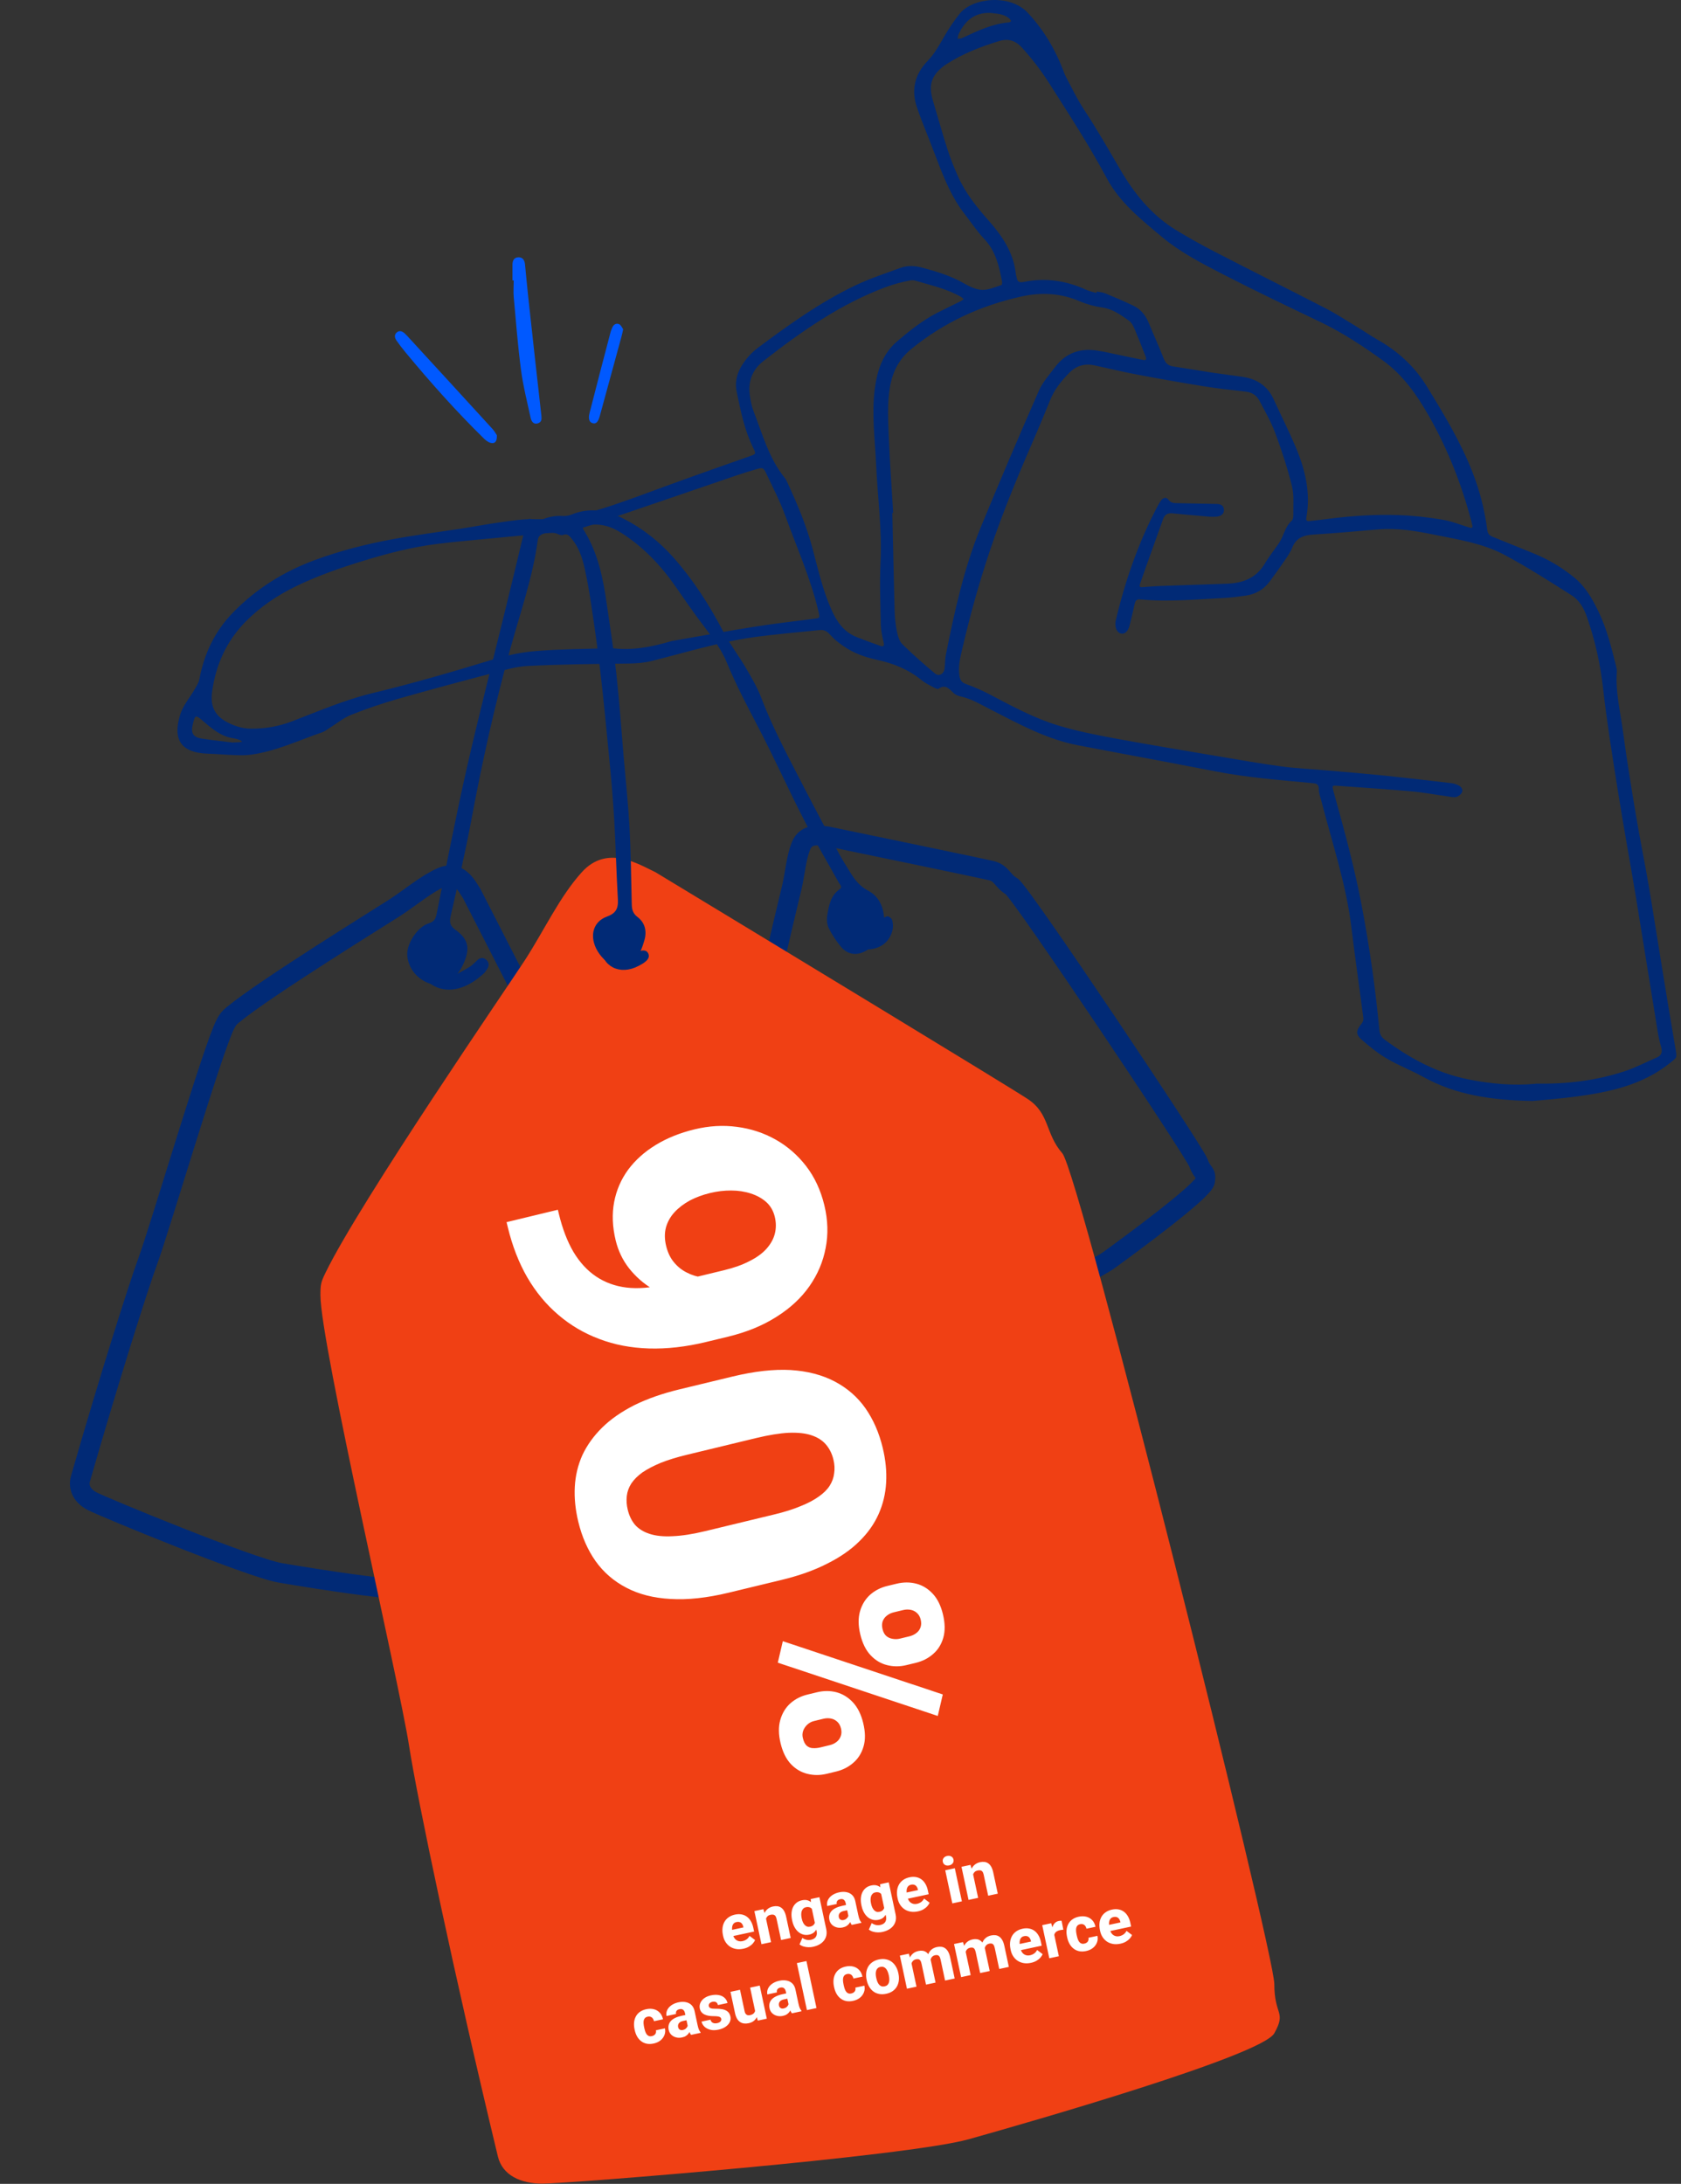 <?xml version="1.0"?>
<svg xmlns="http://www.w3.org/2000/svg" width="341" height="443" viewBox="0 0 341 443" fill="none">
<rect x="0" y="0" width="341" height="443" fill="#333333" stroke="none"/>
<path d="M18.682 304.513C16.855 303.552 15.758 301.924 16.34 299.896C21.973 280.286 27.998 261.207 29.972 255.842C32.439 249.137 43.21 212.537 45.706 207.791C46.267 206.726 46.425 206.533 47.263 205.839C53.837 200.393 77.819 185.612 80.182 184.063C83.417 181.943 86.332 179.424 89.469 177.996C93.049 176.365 94.665 179.703 95.696 181.271C101.886 193.35 114.487 217.995 115.372 219.938C116.48 222.368 115.05 224.078 115.489 226.771C115.927 229.464 92.252 314.277 90.603 317.411C88.955 320.545 90.246 320.609 88.067 322.233C85.888 323.857 62.952 320.104 56.875 319.062C50.798 318.02 20.965 305.714 18.682 304.513Z" stroke="#012A76" stroke-width="4"/>
<path d="M195.06 270.201C193.476 270.777 191.921 270.634 191.086 269.363C183.017 257.075 175.474 244.814 173.512 241.21C171.058 236.705 156.144 213.625 154.832 210.016C154.537 209.207 154.516 209.028 154.592 208.235C155.183 202.016 160.26 181.695 160.707 179.65C161.319 176.85 161.522 174.043 162.475 171.621C163.564 168.855 166.394 169.504 167.876 169.657C178.308 171.814 199.576 176.231 201.192 176.64C203.212 177.15 203.386 178.748 205.179 179.756C206.972 180.765 242.26 233.527 243.126 235.91C243.993 238.293 244.76 237.599 244.46 239.577C244.159 241.554 229.037 252.657 225.004 255.577C220.97 258.497 197.04 269.481 195.06 270.201Z" stroke="#012A76" stroke-width="4"/>
<path d="M110 442.95C105.6 442.95 101.913 441.241 101 437.45C92.167 400.783 84.6 364.641 83 354.241C81 341.241 65 272.583 65 262.741C65 260.532 65.108 260.085 66 258.241C72.998 243.777 103.578 199.276 106.5 194.741C110.5 188.533 113.5 181.95 118 176.95C123.138 171.241 129.5 175.283 133 176.95C156.667 191.283 204.9 220.55 208.5 222.95C213 225.95 212 229.95 215.5 233.95C219 237.95 258.5 395.95 258.5 402.45C258.5 408.95 261 407.95 258.5 412.45C256 416.95 209 430.45 196.5 433.95C184 437.45 115.5 442.95 110 442.95Z" fill="#F04014"/>
<path d="M113.166 245.4L113.365 246.225C114.097 249.254 115.082 251.827 116.322 253.946C117.59 256.058 119.112 257.715 120.888 258.917C122.699 260.141 124.76 260.896 127.073 261.182C129.413 261.462 132.042 261.249 134.96 260.544L146.852 257.672C148.917 257.173 150.66 256.548 152.081 255.797C153.536 255.067 154.687 254.221 155.532 253.259C156.378 252.297 156.932 251.275 157.195 250.191C157.458 249.108 157.449 247.988 157.17 246.832C156.878 245.621 156.302 244.624 155.442 243.841C154.59 243.085 153.547 242.507 152.314 242.106C151.081 241.704 149.75 241.501 148.321 241.497C146.892 241.492 145.476 241.659 144.072 241.999C142.558 242.364 141.18 242.872 139.938 243.521C138.703 244.199 137.67 244.987 136.839 245.887C136.007 246.787 135.426 247.816 135.094 248.975C134.789 250.126 134.8 251.376 135.125 252.725C135.451 254.074 135.982 255.184 136.717 256.056C137.458 256.954 138.325 257.648 139.317 258.137C140.316 258.653 141.34 258.974 142.39 259.099C143.468 259.218 144.488 259.16 145.452 258.928L143.766 263.53C141.922 263.976 140.005 264.002 138.016 263.608C136.034 263.242 134.141 262.519 132.336 261.44C130.531 260.361 128.959 258.978 127.619 257.292C126.314 255.626 125.405 253.733 124.893 251.613C124.228 248.86 124.125 246.263 124.584 243.822C125.05 241.407 125.994 239.227 127.418 237.281C128.869 235.328 130.737 233.653 133.022 232.256C135.307 230.859 137.936 229.802 140.909 229.084C143.827 228.379 146.685 228.213 149.485 228.586C152.312 228.952 154.922 229.807 157.316 231.152C159.709 232.496 161.773 234.285 163.506 236.518C165.247 238.778 166.486 241.435 167.224 244.491C167.949 247.492 168.036 250.384 167.485 253.169C166.961 255.946 165.866 258.527 164.198 260.911C162.531 263.295 160.306 265.362 157.524 267.112C154.748 268.89 151.461 270.237 147.662 271.155L143.202 272.232C139.128 273.216 135.271 273.652 131.632 273.541C127.992 273.43 124.631 272.785 121.55 271.606C118.475 270.455 115.706 268.822 113.243 266.708C110.787 264.62 108.688 262.083 106.947 259.095C105.239 256.127 103.927 252.744 103.009 248.945L102.76 247.913L113.166 245.4ZM158.53 320.491L147.835 323.075C143.431 324.139 139.498 324.564 136.038 324.351C132.585 324.166 129.589 323.403 127.051 322.064C124.52 320.753 122.44 318.954 120.809 316.667C119.213 314.401 118.046 311.741 117.308 308.685C116.716 306.235 116.481 303.874 116.602 301.601C116.723 299.328 117.238 297.179 118.147 295.153C119.091 293.148 120.421 291.297 122.138 289.6C123.855 287.904 126.024 286.389 128.645 285.057C131.272 283.752 134.348 282.674 137.871 281.823L148.566 279.24C153.026 278.163 156.969 277.72 160.395 277.912C163.827 278.132 166.813 278.911 169.35 280.25C171.888 281.589 173.955 283.392 175.551 285.658C177.154 287.951 178.324 290.625 179.062 293.681C179.654 296.131 179.886 298.479 179.758 300.724C179.637 302.996 179.122 305.146 178.213 307.172C177.304 309.198 175.987 311.045 174.264 312.714C172.547 314.411 170.374 315.912 167.747 317.216C165.154 318.542 162.081 319.634 158.53 320.491ZM143.113 310.58L157.111 307.199C159.176 306.7 160.935 306.144 162.39 305.531C163.878 304.938 165.106 304.292 166.073 303.592C167.047 302.92 167.788 302.188 168.296 301.395C168.803 300.602 169.109 299.756 169.212 298.857C169.35 297.979 169.302 297.058 169.069 296.095C168.777 294.883 168.266 293.856 167.538 293.012C166.81 292.168 165.829 291.546 164.596 291.144C163.39 290.736 161.85 290.57 159.974 290.644C158.132 290.739 155.931 291.096 153.371 291.714L139.373 295.096C137.308 295.594 135.532 296.14 134.043 296.733C132.561 297.353 131.32 298.002 130.318 298.681C129.351 299.381 128.6 300.13 128.065 300.93C127.557 301.723 127.251 302.568 127.148 303.467C127.045 304.366 127.109 305.298 127.342 306.261C127.635 307.472 128.128 308.49 128.822 309.313C129.544 310.129 130.521 310.738 131.754 311.139C133.022 311.561 134.59 311.721 136.459 311.62C138.335 311.545 140.553 311.199 143.113 310.58ZM179.981 321.717L181.889 321.256C183.26 320.925 184.579 320.921 185.845 321.244C187.112 321.568 188.228 322.242 189.192 323.268C190.157 324.293 190.852 325.69 191.279 327.457C191.718 329.274 191.743 330.859 191.353 332.212C190.963 333.565 190.276 334.666 189.292 335.515C188.313 336.381 187.138 336.98 185.767 337.311L183.859 337.772C182.521 338.095 181.219 338.095 179.952 337.771C178.689 337.464 177.576 336.798 176.611 335.773C175.651 334.763 174.953 333.359 174.518 331.558C174.087 329.774 174.067 328.206 174.457 326.853C174.847 325.501 175.529 324.383 176.505 323.5C177.484 322.635 178.643 322.04 179.981 321.717ZM183.181 326.608L181.274 327.068C180.778 327.188 180.331 327.401 179.933 327.707C179.535 328.013 179.244 328.398 179.059 328.862C178.894 329.339 178.884 329.875 179.027 330.469C179.175 331.08 179.427 331.544 179.783 331.86C180.155 332.172 180.586 332.365 181.076 332.439C181.57 332.529 182.065 332.515 182.56 332.395L184.468 331.934C184.997 331.807 185.46 331.59 185.858 331.284C186.26 330.995 186.545 330.62 186.714 330.159C186.899 329.695 186.918 329.158 186.77 328.546C186.63 327.968 186.372 327.515 185.996 327.186C185.636 326.854 185.209 326.642 184.715 326.552C184.221 326.461 183.71 326.48 183.181 326.608ZM163.825 343.738L165.733 343.277C167.087 342.95 168.398 342.948 169.665 343.272C170.935 343.611 172.053 344.294 173.017 345.32C173.986 346.362 174.684 347.767 175.11 349.534C175.549 351.351 175.572 352.928 175.178 354.264C174.788 355.617 174.101 356.718 173.118 357.567C172.138 358.433 170.971 359.03 169.617 359.357L167.709 359.818C166.355 360.145 165.044 360.147 163.777 359.823C162.514 359.517 161.403 358.859 160.442 357.85C159.482 356.84 158.784 355.436 158.349 353.635C157.918 351.851 157.896 350.275 158.282 348.905C158.668 347.536 159.349 346.41 160.324 345.528C161.304 344.662 162.471 344.065 163.825 343.738ZM167.031 348.654L165.124 349.115C164.612 349.238 164.163 349.478 163.776 349.833C163.39 350.189 163.107 350.607 162.926 351.088C162.761 351.564 162.739 352.051 162.858 352.546C163.042 353.306 163.31 353.836 163.662 354.135C164.034 354.447 164.458 354.607 164.931 354.615C165.409 354.639 165.904 354.59 166.416 354.466L168.324 354.005C168.836 353.882 169.291 353.667 169.689 353.361C170.087 353.055 170.371 352.672 170.539 352.212C170.724 351.747 170.745 351.218 170.601 350.623C170.458 350.029 170.198 349.567 169.821 349.239C169.461 348.906 169.034 348.694 168.54 348.604C168.046 348.513 167.543 348.53 167.031 348.654ZM190.231 348.084L157.781 337.279L158.799 332.917L191.249 343.722L190.231 348.084Z" fill="white"/>
<path d="M150.801 395.299C150.267 395.413 149.771 395.43 149.312 395.351C148.854 395.272 148.446 395.114 148.089 394.879C147.734 394.639 147.439 394.339 147.201 393.978C146.964 393.618 146.798 393.214 146.702 392.768L146.652 392.532C146.545 392.031 146.516 391.554 146.567 391.102C146.617 390.65 146.744 390.24 146.946 389.872C147.152 389.499 147.436 389.185 147.797 388.931C148.157 388.672 148.591 388.488 149.1 388.379C149.576 388.278 150.017 388.266 150.423 388.343C150.828 388.417 151.19 388.571 151.509 388.806C151.826 389.036 152.095 389.34 152.314 389.717C152.536 390.09 152.701 390.526 152.808 391.027L152.978 391.821L147.565 392.979L147.298 391.731L150.812 390.98L150.78 390.831C150.729 390.595 150.642 390.397 150.517 390.238C150.396 390.078 150.243 389.968 150.057 389.908C149.874 389.843 149.659 389.837 149.41 389.89C149.174 389.941 148.989 390.033 148.853 390.166C148.717 390.298 148.62 390.466 148.564 390.669C148.511 390.866 148.49 391.089 148.5 391.338C148.509 391.583 148.542 391.842 148.601 392.115L148.651 392.351C148.707 392.611 148.793 392.842 148.909 393.042C149.026 393.242 149.169 393.404 149.338 393.528C149.507 393.652 149.698 393.737 149.912 393.782C150.125 393.827 150.355 393.823 150.604 393.77C150.91 393.705 151.189 393.584 151.442 393.409C151.693 393.23 151.893 392.992 152.042 392.697L153.17 393.539C153.076 393.767 152.925 394.001 152.716 394.24C152.511 394.474 152.249 394.686 151.931 394.875C151.612 395.065 151.235 395.206 150.801 395.299ZM155.281 388.687L156.41 393.969L154.468 394.385L153.031 387.669L154.856 387.278L155.281 388.687ZM155.387 390.43L154.906 390.546C154.798 390.041 154.763 389.574 154.801 389.146C154.84 388.719 154.942 388.34 155.11 388.009C155.28 387.674 155.509 387.398 155.796 387.181C156.087 386.963 156.427 386.813 156.816 386.729C157.13 386.662 157.428 386.646 157.708 386.681C157.988 386.717 158.243 386.816 158.473 386.979C158.705 387.137 158.907 387.37 159.077 387.68C159.246 387.986 159.382 388.379 159.485 388.859L160.395 393.117L158.446 393.534L157.534 389.269C157.474 388.988 157.388 388.779 157.277 388.643C157.166 388.507 157.027 388.424 156.86 388.395C156.698 388.364 156.509 388.372 156.294 388.418C156.067 388.467 155.882 388.554 155.74 388.68C155.597 388.801 155.491 388.951 155.421 389.131C155.351 389.31 155.314 389.511 155.31 389.732C155.309 389.953 155.335 390.186 155.387 390.43ZM164.459 385.225L166.222 384.848L167.606 391.322C167.738 391.938 167.709 392.492 167.52 392.982C167.335 393.472 167.018 393.882 166.569 394.211C166.12 394.541 165.563 394.777 164.896 394.92C164.607 394.982 164.296 395.007 163.965 394.996C163.634 394.988 163.314 394.938 163.004 394.844C162.695 394.754 162.423 394.614 162.187 394.422L162.768 393.103C163.005 393.277 163.269 393.403 163.563 393.478C163.857 393.558 164.173 393.562 164.513 393.489C164.823 393.423 165.074 393.311 165.265 393.153C165.456 392.995 165.585 392.797 165.651 392.558C165.72 392.318 165.723 392.045 165.657 391.739L164.608 386.835L164.459 385.225ZM160.706 389.623L160.678 389.493C160.57 388.984 160.533 388.507 160.567 388.063C160.601 387.614 160.704 387.213 160.875 386.861C161.05 386.503 161.287 386.206 161.587 385.969C161.89 385.731 162.253 385.566 162.676 385.476C163.131 385.379 163.526 385.385 163.861 385.495C164.195 385.601 164.489 385.789 164.741 386.06C164.993 386.326 165.217 386.657 165.414 387.052C165.61 387.443 165.793 387.873 165.963 388.343L166.011 388.567C166.044 389.044 166.041 389.497 166.003 389.925C165.964 390.353 165.879 390.741 165.746 391.09C165.612 391.435 165.414 391.726 165.153 391.963C164.896 392.196 164.562 392.356 164.153 392.443C163.735 392.533 163.34 392.528 162.968 392.43C162.597 392.332 162.258 392.156 161.953 391.901C161.652 391.645 161.395 391.324 161.182 390.937C160.969 390.549 160.811 390.112 160.706 389.623ZM162.615 389.079L162.643 389.209C162.7 389.474 162.777 389.715 162.875 389.932C162.978 390.148 163.099 390.332 163.24 390.483C163.385 390.634 163.547 390.742 163.725 390.808C163.907 390.869 164.105 390.876 164.32 390.83C164.635 390.763 164.875 390.642 165.041 390.468C165.211 390.289 165.315 390.07 165.355 389.81C165.399 389.55 165.389 389.26 165.325 388.941L165.185 388.289C165.129 388.024 165.051 387.792 164.952 387.592C164.853 387.393 164.734 387.232 164.596 387.11C164.461 386.987 164.301 386.907 164.116 386.869C163.933 386.826 163.724 386.829 163.489 386.88C163.277 386.925 163.102 387.014 162.962 387.148C162.821 387.278 162.715 387.441 162.645 387.638C162.574 387.835 162.537 388.057 162.534 388.304C162.53 388.547 162.557 388.806 162.615 389.079ZM172.163 388.926L171.547 386.045C171.504 385.843 171.436 385.675 171.343 385.544C171.25 385.412 171.128 385.319 170.978 385.265C170.828 385.21 170.647 385.206 170.436 385.251C170.258 385.289 170.11 385.353 169.991 385.444C169.876 385.533 169.795 385.643 169.75 385.774C169.708 385.904 169.706 386.054 169.742 386.224L167.805 386.638C167.741 386.336 167.749 386.04 167.83 385.75C167.911 385.46 168.056 385.189 168.266 384.936C168.48 384.683 168.753 384.464 169.086 384.28C169.418 384.093 169.806 383.951 170.248 383.857C170.774 383.744 171.261 383.733 171.708 383.823C172.159 383.909 172.542 384.102 172.858 384.402C173.172 384.698 173.386 385.111 173.499 385.641L174.101 388.453C174.187 388.858 174.278 389.172 174.373 389.394C174.472 389.611 174.584 389.795 174.712 389.945L174.734 390.05L172.779 390.469C172.646 390.294 172.527 390.068 172.42 389.792C172.313 389.512 172.227 389.224 172.163 388.926ZM171.872 386.378L172.113 387.443L171.15 387.649C170.935 387.695 170.755 387.762 170.609 387.849C170.467 387.936 170.359 388.037 170.284 388.153C170.209 388.264 170.161 388.387 170.142 388.52C170.127 388.649 170.134 388.786 170.165 388.931C170.194 389.068 170.254 389.185 170.344 389.282C170.433 389.376 170.543 389.441 170.672 389.478C170.801 389.516 170.942 389.518 171.095 389.485C171.348 389.431 171.552 389.335 171.709 389.198C171.87 389.06 171.985 388.91 172.054 388.748C172.122 388.582 172.143 388.437 172.117 388.312L172.755 389.02C172.716 389.201 172.661 389.392 172.592 389.593C172.521 389.79 172.42 389.983 172.287 390.171C172.153 390.356 171.979 390.521 171.763 390.666C171.552 390.811 171.283 390.918 170.956 390.988C170.534 391.079 170.133 391.076 169.753 390.98C169.372 390.879 169.046 390.7 168.775 390.442C168.507 390.183 168.332 389.858 168.248 389.464C168.172 389.113 168.17 388.787 168.24 388.486C168.309 388.185 168.452 387.913 168.668 387.667C168.888 387.421 169.185 387.209 169.557 387.029C169.929 386.846 170.378 386.698 170.903 386.586L171.872 386.378ZM178.524 382.216L180.287 381.839L181.672 388.314C181.804 388.93 181.775 389.484 181.586 389.974C181.4 390.464 181.083 390.874 180.635 391.203C180.186 391.533 179.628 391.769 178.962 391.912C178.672 391.974 178.362 391.999 178.031 391.987C177.7 391.98 177.38 391.93 177.07 391.836C176.761 391.746 176.488 391.605 176.253 391.413L176.834 390.095C177.07 390.269 177.335 390.394 177.628 390.47C177.922 390.55 178.239 390.554 178.578 390.481C178.889 390.415 179.14 390.303 179.331 390.145C179.522 389.987 179.651 389.789 179.716 389.55C179.786 389.31 179.788 389.037 179.723 388.73L178.674 383.827L178.524 382.216ZM174.772 386.615L174.744 386.485C174.635 385.976 174.598 385.499 174.633 385.054C174.667 384.606 174.769 384.205 174.941 383.853C175.115 383.495 175.352 383.198 175.652 382.961C175.956 382.722 176.319 382.558 176.741 382.468C177.196 382.371 177.592 382.377 177.927 382.487C178.261 382.593 178.554 382.781 178.807 383.052C179.059 383.318 179.283 383.649 179.48 384.044C179.676 384.435 179.859 384.865 180.029 385.335L180.077 385.559C180.109 386.036 180.107 386.489 180.069 386.917C180.03 387.345 179.944 387.733 179.811 388.082C179.677 388.426 179.48 388.718 179.219 388.955C178.962 389.188 178.628 389.348 178.218 389.435C177.8 389.525 177.406 389.52 177.034 389.422C176.663 389.324 176.324 389.148 176.019 388.893C175.717 388.637 175.46 388.316 175.248 387.928C175.035 387.541 174.876 387.103 174.772 386.615ZM176.681 386.071L176.709 386.201C176.765 386.466 176.843 386.707 176.941 386.924C177.044 387.14 177.165 387.324 177.306 387.475C177.451 387.626 177.612 387.734 177.791 387.8C177.972 387.861 178.171 387.868 178.386 387.822C178.701 387.755 178.941 387.634 179.107 387.46C179.277 387.281 179.381 387.062 179.421 386.802C179.465 386.542 179.455 386.252 179.391 385.932L179.251 385.281C179.195 385.016 179.117 384.784 179.018 384.584C178.919 384.385 178.8 384.224 178.662 384.102C178.527 383.979 178.367 383.899 178.182 383.861C177.999 383.817 177.79 383.821 177.554 383.871C177.343 383.917 177.168 384.006 177.027 384.14C176.886 384.27 176.781 384.433 176.71 384.63C176.64 384.827 176.603 385.049 176.6 385.296C176.595 385.539 176.622 385.797 176.681 386.071ZM186.207 387.727C185.673 387.841 185.177 387.858 184.719 387.779C184.26 387.699 183.852 387.542 183.495 387.307C183.141 387.067 182.845 386.767 182.608 386.406C182.371 386.046 182.204 385.642 182.109 385.195L182.058 384.959C181.951 384.459 181.923 383.982 181.973 383.53C182.024 383.078 182.15 382.668 182.353 382.3C182.559 381.927 182.842 381.613 183.203 381.359C183.563 381.1 183.998 380.916 184.507 380.807C184.982 380.705 185.423 380.693 185.83 380.771C186.235 380.844 186.597 380.999 186.915 381.233C187.233 381.464 187.501 381.768 187.72 382.145C187.943 382.517 188.107 382.954 188.214 383.455L188.384 384.249L182.972 385.407L182.705 384.159L186.218 383.408L186.186 383.259C186.136 383.023 186.048 382.825 185.923 382.666C185.802 382.506 185.649 382.396 185.463 382.336C185.281 382.271 185.065 382.265 184.817 382.318C184.581 382.369 184.395 382.46 184.259 382.593C184.123 382.726 184.027 382.894 183.971 383.096C183.918 383.294 183.896 383.517 183.906 383.766C183.915 384.011 183.949 384.27 184.007 384.543L184.058 384.779C184.113 385.039 184.199 385.27 184.316 385.47C184.432 385.67 184.575 385.832 184.744 385.956C184.914 386.08 185.105 386.164 185.318 386.21C185.531 386.255 185.762 386.251 186.01 386.198C186.316 386.132 186.596 386.012 186.848 385.837C187.1 385.658 187.3 385.42 187.449 385.124L188.577 385.967C188.482 386.195 188.331 386.429 188.123 386.668C187.918 386.902 187.656 387.114 187.337 387.303C187.018 387.493 186.642 387.634 186.207 387.727ZM193.689 378.973L195.125 385.69L193.182 386.105L191.746 379.389L193.689 378.973ZM191.256 377.676C191.196 377.395 191.246 377.144 191.407 376.923C191.567 376.699 191.808 376.552 192.131 376.483C192.453 376.414 192.734 376.449 192.971 376.589C193.212 376.723 193.363 376.931 193.423 377.213C193.482 377.49 193.43 377.741 193.266 377.967C193.105 378.187 192.864 378.332 192.541 378.401C192.218 378.47 191.938 378.437 191.702 378.301C191.464 378.162 191.316 377.953 191.256 377.676ZM197.292 379.702L198.421 384.985L196.478 385.4L195.042 378.684L196.867 378.294L197.292 379.702ZM197.398 381.445L196.917 381.561C196.809 381.056 196.774 380.59 196.812 380.162C196.85 379.734 196.953 379.355 197.121 379.025C197.291 378.69 197.52 378.414 197.807 378.196C198.098 377.978 198.438 377.828 198.827 377.745C199.141 377.677 199.439 377.661 199.719 377.697C199.999 377.732 200.254 377.831 200.483 377.994C200.716 378.152 200.918 378.386 201.088 378.696C201.257 379.001 201.393 379.394 201.496 379.874L202.406 384.132L200.457 384.549L199.545 380.285C199.485 380.003 199.399 379.795 199.288 379.658C199.177 379.522 199.038 379.439 198.871 379.41C198.709 379.38 198.52 379.388 198.305 379.434C198.078 379.482 197.893 379.569 197.751 379.695C197.608 379.816 197.502 379.967 197.432 380.146C197.362 380.325 197.325 380.526 197.32 380.748C197.32 380.968 197.346 381.201 197.398 381.445ZM132.243 413.029C132.45 412.985 132.622 412.907 132.758 412.796C132.895 412.685 132.989 412.55 133.042 412.391C133.098 412.228 133.104 412.045 133.061 411.842L134.886 411.452C134.99 411.94 134.956 412.397 134.783 412.824C134.614 413.249 134.342 413.613 133.965 413.914C133.587 414.211 133.133 414.417 132.603 414.53C132.082 414.641 131.609 414.654 131.183 414.567C130.757 414.477 130.38 414.304 130.053 414.05C129.726 413.795 129.453 413.477 129.233 413.096C129.016 412.709 128.856 412.276 128.754 411.796L128.719 411.635C128.617 411.159 128.586 410.7 128.626 410.259C128.67 409.817 128.789 409.413 128.983 409.046C129.178 408.68 129.449 408.371 129.798 408.119C130.15 407.862 130.586 407.678 131.108 407.567C131.658 407.449 132.167 407.45 132.634 407.571C133.105 407.691 133.504 407.924 133.829 408.27C134.153 408.612 134.374 409.06 134.493 409.614L132.668 410.005C132.622 409.79 132.541 409.605 132.426 409.453C132.315 409.295 132.17 409.183 131.991 409.117C131.816 409.047 131.614 409.036 131.387 409.084C131.151 409.135 130.967 409.228 130.836 409.364C130.709 409.495 130.625 409.658 130.584 409.853C130.543 410.048 130.533 410.262 130.553 410.496C130.572 410.726 130.608 410.967 130.662 411.219L130.696 411.38C130.751 411.637 130.818 411.878 130.897 412.104C130.974 412.325 131.071 412.514 131.187 412.671C131.307 412.827 131.452 412.939 131.622 413.007C131.792 413.074 131.999 413.082 132.243 413.029ZM139.565 411.236L138.949 408.356C138.906 408.153 138.838 407.986 138.744 407.855C138.651 407.723 138.53 407.63 138.38 407.576C138.23 407.521 138.049 407.517 137.838 407.562C137.66 407.6 137.511 407.664 137.392 407.754C137.277 407.844 137.197 407.954 137.151 408.085C137.11 408.215 137.107 408.365 137.144 408.535L135.207 408.949C135.142 408.647 135.151 408.351 135.231 408.061C135.312 407.771 135.458 407.5 135.667 407.247C135.882 406.994 136.155 406.775 136.488 406.591C136.82 406.403 137.207 406.262 137.65 406.167C138.176 406.055 138.662 406.044 139.11 406.134C139.561 406.22 139.944 406.412 140.259 406.713C140.574 407.009 140.788 407.422 140.901 407.952L141.502 410.764C141.589 411.169 141.68 411.483 141.775 411.705C141.873 411.922 141.986 412.106 142.113 412.256L142.136 412.361L140.181 412.779C140.048 412.604 139.928 412.379 139.822 412.103C139.714 411.823 139.629 411.534 139.565 411.236ZM139.273 408.689L139.514 409.754L138.552 409.96C138.337 410.006 138.156 410.073 138.011 410.16C137.869 410.247 137.761 410.348 137.686 410.463C137.61 410.575 137.563 410.697 137.544 410.831C137.528 410.96 137.536 411.097 137.567 411.242C137.596 411.378 137.656 411.495 137.746 411.593C137.835 411.686 137.944 411.752 138.073 411.789C138.203 411.826 138.344 411.829 138.497 411.796C138.749 411.742 138.954 411.646 139.111 411.509C139.271 411.371 139.386 411.221 139.456 411.059C139.524 410.893 139.545 410.747 139.518 410.623L140.156 411.331C140.117 411.512 140.063 411.703 139.993 411.904C139.923 412.101 139.821 412.294 139.689 412.482C139.555 412.667 139.38 412.832 139.165 412.977C138.954 413.122 138.684 413.229 138.357 413.299C137.935 413.39 137.534 413.387 137.155 413.29C136.774 413.19 136.448 413.011 136.176 412.753C135.909 412.494 135.733 412.168 135.649 411.775C135.574 411.424 135.571 411.097 135.641 410.797C135.711 410.496 135.854 410.223 136.07 409.978C136.29 409.732 136.586 409.519 136.959 409.34C137.331 409.157 137.78 409.009 138.305 408.896L139.273 408.689ZM146.305 409.516C146.278 409.392 146.216 409.29 146.117 409.212C146.022 409.133 145.867 409.075 145.651 409.039C145.44 409.002 145.148 408.982 144.775 408.98C144.425 408.981 144.093 408.957 143.779 408.907C143.465 408.853 143.183 408.768 142.933 408.653C142.683 408.534 142.473 408.375 142.306 408.177C142.137 407.975 142.022 407.729 141.96 407.44C141.9 407.158 141.902 406.879 141.968 406.6C142.039 406.322 142.169 406.06 142.359 405.816C142.553 405.571 142.806 405.357 143.117 405.173C143.433 404.989 143.806 404.851 144.236 404.759C144.828 404.632 145.359 404.616 145.829 404.71C146.298 404.8 146.684 404.986 146.987 405.268C147.288 405.545 147.484 405.895 147.575 406.317L145.638 406.731C145.601 406.557 145.535 406.413 145.442 406.299C145.348 406.185 145.225 406.107 145.074 406.066C144.921 406.021 144.733 406.022 144.51 406.07C144.336 406.107 144.19 406.171 144.071 406.261C143.955 406.347 143.87 406.449 143.818 406.568C143.77 406.687 143.76 406.814 143.79 406.951C143.81 407.046 143.849 407.129 143.907 407.198C143.969 407.263 144.052 407.319 144.157 407.366C144.266 407.407 144.4 407.437 144.559 407.455C144.723 407.472 144.92 407.48 145.149 407.478C145.635 407.465 146.087 407.496 146.506 407.571C146.928 407.645 147.285 407.796 147.576 408.024C147.871 408.25 148.068 408.591 148.165 409.047C148.229 409.345 148.219 409.632 148.135 409.91C148.056 410.186 147.91 410.445 147.697 410.685C147.485 410.925 147.214 411.135 146.884 411.313C146.555 411.492 146.168 411.629 145.726 411.723C145.092 411.859 144.532 411.86 144.045 411.726C143.557 411.592 143.165 411.377 142.868 411.082C142.575 410.781 142.389 410.449 142.311 410.084L144.13 409.695C144.186 409.917 144.281 410.087 144.414 410.206C144.552 410.324 144.713 410.397 144.897 410.427C145.079 410.453 145.276 410.443 145.488 410.398C145.699 410.353 145.868 410.287 145.997 410.198C146.125 410.11 146.216 410.009 146.269 409.894C146.321 409.774 146.333 409.648 146.305 409.516ZM153.254 408.289L152.164 403.193L154.114 402.776L155.55 409.493L153.725 409.883L153.254 408.289ZM153.166 406.874L153.697 406.747C153.793 407.198 153.829 407.626 153.802 408.029C153.78 408.432 153.694 408.797 153.543 409.123C153.396 409.449 153.185 409.724 152.908 409.947C152.634 410.166 152.293 410.319 151.883 410.407C151.552 410.477 151.238 410.497 150.941 410.465C150.648 410.428 150.381 410.332 150.14 410.176C149.898 410.015 149.689 409.79 149.514 409.498C149.339 409.202 149.203 408.833 149.109 408.39L148.179 404.045L150.116 403.631L151.048 407.989C151.085 408.163 151.138 408.307 151.206 408.422C151.277 408.533 151.358 408.619 151.449 408.682C151.545 408.744 151.652 408.781 151.772 408.795C151.896 408.807 152.026 408.799 152.163 408.769C152.506 408.696 152.76 408.568 152.924 408.386C153.092 408.198 153.19 407.976 153.217 407.72C153.247 407.458 153.23 407.176 153.166 406.874ZM160.024 406.861L159.408 403.981C159.365 403.778 159.297 403.611 159.204 403.479C159.111 403.348 158.989 403.255 158.839 403.2C158.689 403.146 158.508 403.141 158.297 403.186C158.119 403.224 157.971 403.289 157.852 403.379C157.737 403.468 157.656 403.579 157.611 403.71C157.569 403.84 157.567 403.989 157.603 404.159L155.666 404.573C155.602 404.271 155.61 403.975 155.691 403.685C155.771 403.395 155.917 403.124 156.127 402.872C156.341 402.618 156.614 402.399 156.947 402.216C157.279 402.028 157.667 401.887 158.109 401.792C158.635 401.679 159.122 401.668 159.569 401.759C160.02 401.844 160.403 402.037 160.719 402.337C161.033 402.634 161.247 403.047 161.36 403.576L161.961 406.388C162.048 406.794 162.139 407.108 162.234 407.33C162.332 407.547 162.445 407.73 162.573 407.88L162.595 407.986L160.64 408.404C160.507 408.229 160.388 408.004 160.281 407.728C160.174 407.448 160.088 407.159 160.024 406.861ZM159.733 404.314L159.973 405.379L159.011 405.585C158.796 405.631 158.616 405.697 158.47 405.785C158.328 405.871 158.22 405.972 158.145 406.088C158.07 406.199 158.022 406.322 158.003 406.456C157.988 406.585 157.995 406.721 158.026 406.866C158.055 407.003 158.115 407.12 158.205 407.218C158.294 407.311 158.404 407.376 158.533 407.414C158.662 407.451 158.803 407.453 158.956 407.42C159.208 407.366 159.413 407.271 159.57 407.133C159.731 406.995 159.846 406.845 159.915 406.683C159.983 406.517 160.004 406.372 159.978 406.248L160.616 406.955C160.577 407.137 160.522 407.328 160.453 407.529C160.382 407.726 160.281 407.918 160.148 408.107C160.014 408.291 159.84 408.456 159.624 408.602C159.413 408.746 159.144 408.854 158.817 408.924C158.395 409.014 157.994 409.011 157.614 408.915C157.233 408.814 156.907 408.635 156.636 408.378C156.368 408.119 156.193 407.793 156.108 407.4C156.033 407.048 156.031 406.722 156.1 406.421C156.17 406.121 156.313 405.848 156.529 405.603C156.749 405.357 157.045 405.144 157.418 404.965C157.79 404.781 158.239 404.633 158.764 404.521L159.733 404.314ZM163.591 397.802L165.631 407.337L163.688 407.752L161.649 398.218L163.591 397.802ZM172.703 404.377C172.909 404.332 173.081 404.255 173.217 404.143C173.354 404.032 173.448 403.897 173.501 403.739C173.557 403.575 173.563 403.392 173.52 403.189L175.345 402.799C175.449 403.287 175.415 403.745 175.242 404.171C175.073 404.597 174.801 404.96 174.424 405.261C174.046 405.559 173.592 405.764 173.062 405.877C172.541 405.989 172.068 406.001 171.642 405.915C171.216 405.824 170.84 405.651 170.513 405.397C170.185 405.142 169.912 404.824 169.692 404.443C169.475 404.056 169.315 403.623 169.213 403.143L169.178 402.982C169.076 402.506 169.045 402.047 169.085 401.606C169.129 401.164 169.248 400.76 169.443 400.394C169.637 400.028 169.908 399.719 170.257 399.467C170.609 399.21 171.045 399.025 171.567 398.914C172.117 398.796 172.626 398.798 173.093 398.918C173.565 399.038 173.963 399.271 174.288 399.617C174.612 399.959 174.833 400.407 174.952 400.962L173.127 401.352C173.081 401.137 173 400.953 172.885 400.8C172.774 400.642 172.629 400.53 172.45 400.465C172.275 400.394 172.073 400.383 171.846 400.431C171.61 400.482 171.427 400.575 171.296 400.711C171.168 400.843 171.084 401.006 171.043 401.2C171.003 401.395 170.992 401.609 171.012 401.843C171.031 402.073 171.067 402.314 171.121 402.566L171.156 402.728C171.21 402.984 171.277 403.225 171.356 403.451C171.433 403.672 171.53 403.861 171.646 404.018C171.766 404.175 171.911 404.286 172.081 404.354C172.251 404.421 172.458 404.429 172.703 404.377ZM175.827 401.716L175.799 401.585C175.694 401.093 175.667 400.625 175.719 400.181C175.771 399.733 175.9 399.326 176.108 398.962C176.315 398.597 176.6 398.287 176.961 398.033C177.321 397.774 177.757 397.59 178.271 397.48C178.792 397.369 179.27 397.357 179.704 397.446C180.142 397.53 180.53 397.696 180.869 397.944C181.207 398.191 181.492 398.509 181.722 398.897C181.951 399.281 182.118 399.719 182.224 400.211L182.252 400.342C182.356 400.83 182.383 401.298 182.331 401.746C182.279 402.19 182.15 402.596 181.943 402.965C181.735 403.33 181.451 403.64 181.09 403.894C180.729 404.149 180.29 404.331 179.772 404.442C179.259 404.552 178.784 404.565 178.346 404.481C177.909 404.397 177.52 404.231 177.182 403.983C176.842 403.732 176.558 403.414 176.329 403.03C176.099 402.642 175.931 402.204 175.827 401.716ZM177.742 401.17L177.77 401.3C177.827 401.565 177.9 401.809 177.991 402.032C178.086 402.254 178.202 402.441 178.339 402.594C178.475 402.746 178.635 402.855 178.817 402.92C179.003 402.979 179.214 402.984 179.45 402.934C179.686 402.883 179.874 402.793 180.015 402.663C180.155 402.53 180.257 402.365 180.319 402.17C180.381 401.975 180.408 401.757 180.4 401.517C180.396 401.275 180.365 401.022 180.309 400.757L180.281 400.627C180.225 400.366 180.15 400.127 180.056 399.909C179.965 399.686 179.851 399.496 179.713 399.34C179.576 399.183 179.414 399.073 179.227 399.009C179.045 398.944 178.833 398.937 178.593 398.988C178.361 399.038 178.176 399.13 178.035 399.264C177.895 399.397 177.794 399.564 177.733 399.763C177.672 399.962 177.643 400.183 177.647 400.424C177.655 400.661 177.686 400.909 177.742 401.17ZM184.781 397.691L185.916 402.998L183.979 403.413L182.543 396.696L184.362 396.307L184.781 397.691ZM184.899 399.457L184.411 399.575C184.31 399.103 184.274 398.659 184.301 398.242C184.332 397.819 184.426 397.438 184.583 397.097C184.739 396.757 184.961 396.471 185.25 396.241C185.542 396.009 185.901 395.848 186.328 395.757C186.626 395.693 186.906 395.681 187.17 395.72C187.433 395.754 187.671 395.848 187.886 396.001C188.104 396.15 188.292 396.365 188.452 396.646C188.611 396.924 188.735 397.272 188.825 397.69L189.783 402.171L187.846 402.585L186.938 398.34C186.875 398.042 186.789 397.824 186.682 397.687C186.578 397.545 186.452 397.459 186.303 397.431C186.154 397.402 185.984 397.408 185.794 397.449C185.587 397.493 185.412 397.578 185.27 397.703C185.132 397.824 185.025 397.974 184.951 398.154C184.877 398.335 184.836 398.536 184.828 398.759C184.823 398.98 184.847 399.213 184.899 399.457ZM188.795 398.52L188.191 398.702C188.093 398.246 188.057 397.813 188.081 397.401C188.106 396.989 188.195 396.617 188.349 396.285C188.502 395.95 188.721 395.667 189.005 395.438C189.293 395.207 189.651 395.046 190.077 394.955C190.391 394.888 190.687 394.872 190.963 394.909C191.243 394.944 191.498 395.043 191.727 395.206C191.961 395.368 192.165 395.603 192.339 395.912C192.513 396.217 192.65 396.607 192.752 397.083L193.663 401.342L191.714 401.758L190.803 397.5C190.74 397.206 190.655 396.991 190.548 396.854C190.445 396.716 190.319 396.632 190.17 396.604C190.025 396.574 189.859 396.579 189.673 396.619C189.466 396.663 189.296 396.745 189.161 396.865C189.026 396.98 188.922 397.124 188.851 397.295C188.778 397.462 188.738 397.65 188.731 397.859C188.724 398.068 188.745 398.289 188.795 398.52ZM195.768 395.341L196.903 400.649L194.966 401.063L193.53 394.347L195.349 393.958L195.768 395.341ZM195.886 397.108L195.398 397.225C195.297 396.753 195.261 396.309 195.288 395.892C195.319 395.47 195.413 395.088 195.569 394.748C195.726 394.407 195.948 394.121 196.237 393.891C196.529 393.66 196.888 393.498 197.315 393.407C197.613 393.344 197.893 393.331 198.157 393.37C198.42 393.405 198.658 393.499 198.873 393.652C199.091 393.8 199.279 394.015 199.439 394.297C199.598 394.574 199.722 394.922 199.812 395.34L200.77 399.822L198.833 400.236L197.925 395.99C197.862 395.692 197.776 395.474 197.669 395.337C197.565 395.195 197.438 395.11 197.29 395.081C197.141 395.052 196.971 395.058 196.781 395.099C196.574 395.143 196.399 395.228 196.257 395.354C196.119 395.474 196.012 395.624 195.938 395.805C195.864 395.985 195.823 396.186 195.814 396.409C195.81 396.631 195.834 396.864 195.886 397.108ZM199.782 396.171L199.178 396.352C199.08 395.897 199.044 395.463 199.068 395.051C199.093 394.639 199.182 394.267 199.336 393.936C199.489 393.6 199.708 393.317 199.992 393.088C200.28 392.857 200.638 392.697 201.064 392.605C201.378 392.538 201.674 392.523 201.95 392.559C202.23 392.594 202.485 392.693 202.714 392.856C202.948 393.018 203.152 393.254 203.326 393.563C203.5 393.867 203.637 394.258 203.739 394.734L204.65 398.992L202.7 399.409L201.79 395.151C201.727 394.857 201.642 394.641 201.535 394.504C201.432 394.366 201.306 394.283 201.157 394.254C201.012 394.224 200.846 394.229 200.66 394.269C200.453 394.313 200.282 394.395 200.148 394.515C200.013 394.631 199.909 394.774 199.837 394.945C199.765 395.112 199.725 395.3 199.718 395.509C199.711 395.718 199.732 395.939 199.782 396.171ZM209.139 398.162C208.605 398.276 208.109 398.293 207.651 398.214C207.192 398.134 206.785 397.977 206.427 397.742C206.073 397.502 205.777 397.202 205.54 396.841C205.303 396.481 205.136 396.077 205.041 395.63L204.99 395.394C204.883 394.894 204.855 394.417 204.905 393.965C204.956 393.513 205.082 393.103 205.285 392.735C205.491 392.362 205.774 392.048 206.135 391.794C206.495 391.535 206.93 391.351 207.439 391.242C207.915 391.14 208.356 391.128 208.762 391.206C209.167 391.279 209.529 391.433 209.847 391.668C210.165 391.899 210.433 392.203 210.652 392.58C210.875 392.952 211.039 393.389 211.147 393.889L211.316 394.684L205.904 395.842L205.637 394.594L209.15 393.843L209.118 393.694C209.068 393.458 208.98 393.26 208.855 393.101C208.734 392.94 208.581 392.83 208.395 392.771C208.213 392.706 207.997 392.7 207.749 392.753C207.513 392.804 207.327 392.895 207.191 393.028C207.055 393.161 206.959 393.329 206.903 393.531C206.85 393.729 206.828 393.952 206.838 394.201C206.847 394.445 206.881 394.704 206.939 394.977L206.99 395.213C207.045 395.474 207.132 395.704 207.248 395.905C207.364 396.105 207.507 396.267 207.676 396.391C207.846 396.515 208.037 396.599 208.25 396.645C208.463 396.69 208.694 396.686 208.942 396.633C209.248 396.567 209.528 396.447 209.78 396.272C210.032 396.093 210.232 395.855 210.381 395.559L211.509 396.402C211.415 396.63 211.263 396.863 211.055 397.103C210.85 397.337 210.588 397.549 210.269 397.738C209.95 397.927 209.574 398.069 209.139 398.162ZM213.69 391.671L214.792 396.823L212.856 397.237L211.419 390.521L213.238 390.132L213.69 391.671ZM215.35 389.628L215.706 391.441C215.62 391.446 215.51 391.459 215.376 391.479C215.241 391.495 215.126 391.513 215.031 391.533C214.782 391.586 214.574 391.663 214.405 391.765C214.24 391.86 214.109 391.979 214.014 392.121C213.923 392.261 213.867 392.425 213.846 392.611C213.824 392.793 213.838 392.996 213.885 393.219L213.481 393.118C213.386 392.675 213.343 392.26 213.351 391.873C213.359 391.486 213.417 391.141 213.525 390.836C213.632 390.528 213.79 390.273 213.998 390.073C214.206 389.873 214.463 389.74 214.769 389.674C214.869 389.653 214.971 389.638 215.078 389.628C215.184 389.618 215.275 389.618 215.35 389.628ZM219.977 394.266C220.184 394.222 220.356 394.144 220.492 394.033C220.628 393.921 220.723 393.787 220.776 393.628C220.831 393.465 220.838 393.282 220.794 393.079L222.619 392.689C222.724 393.177 222.69 393.634 222.517 394.061C222.348 394.486 222.075 394.85 221.698 395.151C221.321 395.448 220.867 395.653 220.337 395.767C219.816 395.878 219.342 395.891 218.917 395.804C218.491 395.714 218.114 395.541 217.787 395.286C217.46 395.032 217.187 394.714 216.967 394.332C216.75 393.946 216.59 393.513 216.487 393.033L216.453 392.871C216.351 392.396 216.32 391.937 216.36 391.496C216.404 391.054 216.523 390.649 216.717 390.283C216.912 389.917 217.183 389.608 217.532 389.356C217.883 389.099 218.32 388.915 218.841 388.803C219.392 388.686 219.901 388.687 220.368 388.808C220.839 388.928 221.237 389.161 221.562 389.507C221.886 389.849 222.108 390.297 222.226 390.851L220.401 391.242C220.355 391.026 220.275 390.842 220.16 390.69C220.048 390.532 219.903 390.42 219.725 390.354C219.55 390.283 219.348 390.272 219.121 390.321C218.885 390.372 218.701 390.465 218.57 390.601C218.443 390.732 218.358 390.895 218.318 391.09C218.277 391.285 218.267 391.499 218.287 391.733C218.305 391.962 218.342 392.204 218.396 392.456L218.43 392.617C218.485 392.874 218.552 393.115 218.63 393.341C218.708 393.562 218.805 393.751 218.921 393.908C219.04 394.064 219.186 394.176 219.356 394.243C219.526 394.311 219.733 394.319 219.977 394.266ZM227.277 394.283C226.743 394.397 226.247 394.414 225.789 394.335C225.33 394.255 224.922 394.098 224.565 393.863C224.21 393.623 223.915 393.323 223.677 392.962C223.44 392.602 223.274 392.198 223.178 391.751L223.128 391.515C223.021 391.015 222.992 390.538 223.043 390.086C223.093 389.634 223.22 389.224 223.422 388.856C223.628 388.483 223.912 388.169 224.273 387.915C224.633 387.656 225.067 387.472 225.576 387.363C226.052 387.261 226.493 387.249 226.899 387.327C227.304 387.4 227.666 387.554 227.985 387.789C228.302 388.02 228.571 388.324 228.79 388.701C229.012 389.073 229.177 389.51 229.284 390.01L229.454 390.805L224.041 391.963L223.775 390.715L227.288 389.964L227.256 389.815C227.206 389.579 227.118 389.381 226.993 389.222C226.872 389.061 226.719 388.951 226.533 388.892C226.35 388.827 226.135 388.821 225.887 388.874C225.651 388.925 225.465 389.016 225.329 389.149C225.193 389.282 225.097 389.45 225.04 389.652C224.987 389.85 224.966 390.073 224.976 390.322C224.985 390.566 225.019 390.825 225.077 391.098L225.127 391.334C225.183 391.595 225.269 391.825 225.386 392.026C225.502 392.226 225.645 392.388 225.814 392.512C225.983 392.636 226.175 392.72 226.388 392.766C226.601 392.811 226.831 392.807 227.08 392.754C227.386 392.688 227.665 392.568 227.918 392.393C228.169 392.214 228.37 391.976 228.518 391.68L229.646 392.523C229.552 392.751 229.401 392.984 229.193 393.224C228.987 393.458 228.725 393.67 228.407 393.859C228.088 394.048 227.711 394.19 227.277 394.283Z" fill="white"/>
<path d="M310.896 223.337C302.511 223.182 295.33 222.115 288.692 218.446C286.324 217.126 283.763 216.156 281.433 214.797C279.628 213.749 277.959 212.41 276.368 211.032C274.931 209.809 275.028 209.111 276.251 207.577C276.464 207.306 276.601 206.879 276.562 206.529C275.785 200.435 274.893 194.36 274.155 188.266C273.107 179.415 270.234 171.011 268.041 162.452C267.847 161.675 267.517 160.899 267.536 160.142C267.556 158.977 266.935 158.919 266.042 158.842C259.54 158.22 252.999 157.735 246.575 156.474C240.616 155.309 234.638 154.203 228.68 153.077C225.361 152.456 222.061 151.835 218.743 151.195C212.279 149.972 206.593 146.808 200.848 143.877C198.907 142.887 197.043 141.742 194.869 141.277C194.365 141.16 193.821 140.946 193.453 140.597C192.56 139.782 191.822 138.695 190.386 139.724C190.192 139.86 189.649 139.568 189.299 139.394C188.484 138.947 187.63 138.54 186.931 137.957C184.272 135.784 181.225 134.561 177.887 133.843C175.48 133.319 173.17 132.504 171.132 131.087C170.162 130.427 169.192 129.67 168.435 128.797C167.794 128.059 167.192 127.71 166.241 127.807C161.777 128.292 157.294 128.641 152.849 129.262C145.843 130.252 139.069 132.368 132.217 134.076C130.665 134.464 129.112 134.58 127.521 134.6C120.708 134.677 113.895 134.755 107.102 135.085C104.754 135.201 102.425 135.9 100.115 136.502C93.652 138.19 87.208 139.918 80.803 141.742C77.562 142.674 74.359 143.761 71.235 145.003C69.682 145.624 68.323 146.75 66.868 147.662C66.363 147.972 65.878 148.38 65.334 148.555C60.599 150.185 56.038 152.359 51.011 153.077C49.904 153.232 48.759 153.213 47.653 153.174C45.809 153.116 43.965 152.941 42.102 152.883C36.745 152.689 34.94 150.069 36.59 144.848C37.152 143.082 38.492 141.548 39.443 139.898C39.831 139.238 40.297 138.54 40.432 137.822C41.422 132.62 43.538 128.078 47.284 124.235C52 119.403 57.551 115.948 63.84 113.619C69.002 111.717 74.32 110.358 79.716 109.368C84.258 108.534 88.838 107.951 93.419 107.253C96.156 106.826 98.873 106.302 101.629 105.933C103.861 105.622 106.093 105.254 108.325 105.312C113.915 105.467 119.233 104.205 124.434 102.439C129.248 100.809 134.003 98.965 138.797 97.257C143.203 95.665 147.628 94.113 152.053 92.56C153.373 92.094 153.412 92.114 152.772 90.813C151.005 87.203 150.229 83.302 149.433 79.42C148.89 76.761 149.996 74.49 151.685 72.491C152.267 71.793 152.966 71.152 153.703 70.589C160.011 65.873 166.416 61.273 173.558 57.876C176.528 56.459 179.692 55.431 182.778 54.305C184.233 53.781 185.747 53.917 187.261 54.344C190.134 55.12 192.968 55.994 195.568 57.488C196.675 58.129 197.975 58.75 199.217 58.808C200.517 58.847 201.857 58.226 203.157 57.818C203.254 57.779 203.312 57.352 203.274 57.119C202.672 53.994 201.992 50.928 199.663 48.482C198.169 46.91 196.965 45.066 195.626 43.339C193.122 40.117 191.589 36.371 190.153 32.606C189.105 29.83 187.998 27.074 186.912 24.299C186.601 23.503 186.329 22.688 186.038 21.873C184.777 18.263 185.553 15.08 188.173 12.362C189.571 10.926 190.502 9.199 191.492 7.491C192.443 5.841 193.511 4.23 194.695 2.755C197.295 -0.448 204.865 -1.302 208.495 2.6C211.736 6.074 214.026 9.956 215.695 14.303C215.831 14.672 215.967 15.06 216.142 15.409C217.364 17.738 218.49 20.087 219.946 22.3C222.527 26.22 224.856 30.296 227.224 34.353C230.096 39.282 233.61 43.63 238.52 46.639C241.121 48.23 243.78 49.705 246.478 51.102C253.873 54.926 261.326 58.633 268.74 62.457C270.972 63.602 273.087 64.98 275.222 66.28C276.639 67.134 277.998 68.085 279.434 68.901C283.549 71.23 286.926 74.296 289.41 78.333C292.904 84.02 296.359 89.726 298.785 95.995C300.221 99.722 301.192 103.546 301.696 107.486C301.793 108.281 302.143 108.631 302.822 108.902C305.52 109.97 308.198 111.095 310.916 112.182C314.021 113.425 316.854 115.094 319.416 117.209C321.668 119.073 323.065 121.557 324.288 124.119C325.996 127.651 326.908 131.455 327.859 135.24C327.957 135.628 328.015 136.036 327.976 136.424C327.704 140.5 328.713 144.44 329.237 148.419C329.994 154.106 330.926 159.793 331.877 165.46C332.654 170.157 333.624 174.815 334.419 179.493C335.351 184.888 336.166 190.303 337.059 195.718C337.991 201.444 338.922 207.189 339.912 212.915C340.203 214.603 340.184 214.506 338.767 215.632C333.216 220.077 326.598 221.513 319.805 222.425C316.544 222.872 313.245 223.104 310.896 223.337ZM311.498 219.824C317.864 219.922 323.803 219.203 329.567 217.301C331.819 216.564 333.934 215.438 336.108 214.506C337.079 214.079 337.253 213.381 336.982 212.41C336.69 211.401 336.438 210.353 336.283 209.324C334.808 200.338 333.391 191.332 331.916 182.346C330.693 174.99 329.334 167.634 328.17 160.258C327.083 153.407 325.977 146.575 325.2 139.685C324.637 134.658 323.551 129.806 321.881 125.051C321.28 123.323 320.329 121.732 318.815 120.761C314.293 117.908 309.79 114.997 305.073 112.493C300.726 110.203 295.815 109.446 291.021 108.475C287.256 107.718 283.471 107.058 279.609 107.388C275.203 107.777 270.797 108.165 266.372 108.437C264.451 108.553 262.936 109.116 262.16 111.037C261.811 111.891 261.306 112.687 260.782 113.444C259.734 114.977 258.667 116.472 257.56 117.966C256.357 119.577 254.727 120.528 252.728 120.819C251.35 121.014 249.971 121.208 248.593 121.285C242.848 121.557 237.123 122.139 231.378 121.596C230.601 121.518 230.329 121.79 230.174 122.508C229.864 124.003 229.495 125.478 229.126 126.933C228.835 128.059 228.175 128.661 227.438 128.525C226.661 128.389 226.156 127.418 226.273 126.293C226.273 126.157 226.292 126.021 226.331 125.905C228.233 117.831 230.931 110.048 234.813 102.692C235.027 102.284 235.259 101.876 235.531 101.507C235.958 100.964 236.579 100.751 237.026 101.372C237.55 102.09 238.229 102.051 238.947 102.07C241.528 102.109 244.11 102.167 246.691 102.226C247.487 102.226 248.186 102.42 248.283 103.351C248.36 104.283 247.623 104.691 246.924 104.788C245.954 104.904 244.964 104.788 243.974 104.691C241.936 104.516 239.898 104.341 237.86 104.128C236.851 104.031 236.249 104.38 235.919 105.351C234.425 109.582 232.872 113.793 231.397 118.044C231.009 119.15 231.106 119.17 232.193 119.073C233.318 118.976 234.425 118.898 235.55 118.859C239.976 118.704 244.401 118.568 248.826 118.413C252.029 118.296 254.765 117.345 256.532 114.395C257.405 112.92 258.492 111.581 259.462 110.145C260.433 108.708 260.646 106.864 262.025 105.642C262.277 105.428 262.354 104.904 262.354 104.535C262.315 102.556 262.549 100.498 262.083 98.635C261.19 94.986 260.006 91.396 258.705 87.883C257.871 85.612 256.629 83.477 255.503 81.322C254.921 80.197 253.97 79.575 252.669 79.439C249.777 79.11 246.886 78.799 244.032 78.333C239.607 77.615 235.182 76.839 230.776 76.004C227.865 75.461 224.973 74.743 222.061 74.121C220.023 73.675 218.335 74.16 216.84 75.694C215.249 77.324 213.871 79.051 213.017 81.186C212.144 83.341 211.27 85.476 210.358 87.591C206.884 95.588 203.487 103.623 200.731 111.911C198.577 118.374 196.752 124.934 195.219 131.553C194.792 133.416 194.287 135.279 194.656 137.239C194.811 138.016 195.122 138.462 195.956 138.753C197.684 139.374 199.372 140.131 201.002 140.985C205.447 143.334 209.892 145.721 214.705 147.177C218.412 148.302 222.256 149.059 226.099 149.777C232.911 151.039 239.762 152.165 246.594 153.329C251.019 154.067 255.445 154.863 259.889 155.464C263.034 155.891 266.217 156.008 269.361 156.299C273.243 156.629 277.125 156.959 281.007 157.347C285.471 157.813 289.934 158.337 294.398 158.861C294.903 158.919 295.427 159.094 295.893 159.327C296.475 159.618 296.844 160.181 296.534 160.802C296.32 161.19 295.815 161.578 295.369 161.675C294.806 161.792 294.185 161.617 293.603 161.539C291.177 161.209 288.77 160.744 286.344 160.53C281.278 160.084 276.193 159.754 271.127 159.385C270.254 159.327 270.215 159.385 270.487 160.452C271.612 164.586 272.796 168.721 273.825 172.894C274.718 176.484 275.552 180.094 276.232 183.724C277.047 187.994 277.746 192.302 278.367 196.611C278.949 200.726 279.415 204.86 279.822 208.994C279.919 209.906 280.308 210.469 280.968 210.954C286.072 214.72 291.545 217.689 297.834 218.951C302.473 219.883 307.111 220.271 311.537 219.844L311.498 219.824ZM124.143 131.475C127.948 131.999 132.023 131.3 136.041 130.097C136.293 130.019 136.565 129.98 136.817 129.942C142.077 129.029 147.337 128.04 152.616 127.205C156.711 126.545 160.846 126.06 164.98 125.536C166.358 125.361 166.358 125.419 166.028 124.022C164.455 117.365 161.661 111.154 159.351 104.749C158.284 101.779 156.808 98.946 155.45 96.073C154.848 94.811 154.732 94.812 153.431 95.18C152.092 95.569 150.773 95.976 149.453 96.422C140.078 99.625 130.704 102.847 121.329 106.03C119.388 106.69 117.447 107.35 115.448 107.777C113.915 108.107 112.304 108.029 110.712 108.165C105.316 108.669 99.941 109.174 94.545 109.698C92.565 109.892 90.605 110.086 88.644 110.339C83.579 110.979 78.668 112.241 73.797 113.735C69.119 115.171 64.5 116.763 60.094 118.898C56.251 120.761 52.757 123.11 49.768 126.157C45.886 130.136 43.752 134.93 43.014 140.403C42.665 143.081 43.46 145.022 45.828 146.362C47.4 147.235 49.089 147.798 50.914 147.817C53.786 147.837 56.562 147.352 59.24 146.323C64.616 144.266 69.895 141.975 75.504 140.617C83.734 138.637 91.847 136.269 99.921 133.804C102.813 132.931 105.841 132.29 108.849 132.057C113.779 131.65 118.748 131.65 124.124 131.475H124.143ZM222.411 59.429C222.43 59.332 222.469 59.235 222.488 59.138C223.051 59.254 223.672 59.274 224.197 59.507C226.137 60.303 228.078 61.118 229.98 62.049C231.455 62.767 232.426 64.01 233.047 65.543C234.017 67.93 235.104 70.259 236.036 72.666C236.424 73.656 236.948 74.18 237.996 74.335C240.616 74.723 243.217 75.17 245.818 75.577C247.914 75.888 250.01 76.14 252.106 76.451C254.979 76.878 257.153 78.294 258.375 81.012C259.831 84.195 261.403 87.32 262.781 90.542C264.742 95.161 265.926 99.935 264.994 105.021C264.897 105.583 265.13 105.758 265.615 105.7C266.935 105.564 268.235 105.409 269.555 105.234C274.291 104.632 279.046 104.322 283.801 104.497C286.693 104.594 289.604 104.923 292.458 105.389C294.34 105.7 296.145 106.399 297.97 106.981C298.669 107.194 298.824 107.02 298.61 106.379C298.552 106.185 298.532 105.991 298.494 105.797C296.494 98.286 293.7 91.104 289.837 84.35C287.392 80.061 284.597 76.062 280.54 73.132C276.523 70.24 272.389 67.503 267.905 65.349C261.345 62.204 254.785 59.08 248.322 55.761C243.916 53.49 239.491 51.238 235.648 48.017C231.436 44.484 227.108 41.049 224.468 36.08C220.916 29.423 216.801 23.115 212.745 16.749C211.134 14.226 209.329 11.896 207.33 9.684C206.029 8.228 204.535 7.763 202.691 8.325C198.945 9.471 195.316 10.868 192.016 13.003C191.842 13.119 191.686 13.216 191.531 13.333C188.911 15.312 188.309 17.253 189.26 20.456C190.231 23.678 191.124 26.939 192.152 30.141C192.754 32.024 193.491 33.867 194.287 35.672C195.801 39.108 198.111 42 200.576 44.775C203.332 47.9 205.603 51.258 206.068 55.547C206.088 55.8 206.204 56.052 206.243 56.324C206.36 57.217 206.884 57.352 207.641 57.197C212.066 56.285 216.316 56.925 220.392 58.808C221.032 59.099 221.751 59.235 222.43 59.429H222.411ZM181.205 104.05C181.205 104.05 181.07 104.05 181.012 104.05C181.167 110.649 181.303 117.268 181.477 123.867C181.516 125.245 181.652 126.642 181.924 128.001C182.118 128.952 182.409 130.058 183.049 130.679C185.145 132.756 187.397 134.716 189.668 136.618C190.483 137.298 191.473 136.715 191.609 135.629C191.725 134.716 191.686 133.765 191.861 132.872C193.627 124.061 195.53 115.268 198.965 106.923C202.788 97.645 206.728 88.406 210.765 79.207C211.522 77.499 212.862 76.024 214.007 74.49C216.219 71.56 219.17 70.531 222.76 71.152C223.148 71.21 223.536 71.269 223.925 71.346C226.506 71.89 229.087 72.452 231.669 72.976C232.503 73.151 232.659 72.976 232.348 72.2C231.63 70.356 230.912 68.512 230.135 66.688C229.883 66.086 229.534 65.426 229.049 65.077C227.38 63.913 225.769 62.69 223.614 62.379C222.061 62.166 220.489 61.739 219.033 61.118C215.171 59.448 211.231 59.254 207.194 60.147C198.945 61.972 191.454 65.407 184.874 70.783C182.428 72.782 181.109 75.305 180.565 78.333C179.925 81.885 180.177 85.456 180.313 89.008C180.507 94.016 180.895 99.023 181.186 104.031L181.205 104.05ZM184.816 56.848C183.069 57.178 181.322 57.624 179.672 58.245C170.453 61.681 162.515 67.27 154.829 73.268C152.481 75.111 151.665 77.596 152.15 80.507C152.306 81.478 152.5 82.467 152.849 83.38C154.674 88.038 155.955 92.948 159.196 96.946C159.487 97.296 159.662 97.742 159.856 98.169C161.797 102.381 163.582 106.632 164.786 111.115C165.931 115.385 166.882 119.713 168.706 123.77C169.793 126.196 171.229 128.234 173.811 129.243C175.344 129.845 176.897 130.427 178.45 130.97C179.051 131.184 179.478 131.223 179.245 130.272C178.954 129.127 178.721 127.942 178.682 126.758C178.605 122.527 178.411 118.277 178.624 114.065C178.954 107.427 178.022 100.867 177.731 94.268C177.498 89.125 176.78 84.001 177.46 78.838C177.945 75.15 179.051 71.754 182.002 69.23C184.525 67.076 187.106 65.019 190.056 63.485C191.648 62.67 193.258 61.913 194.85 61.118C195.083 61.001 195.277 60.827 195.491 60.671C195.297 60.516 195.122 60.322 194.908 60.205C191.997 58.536 188.756 57.857 185.592 56.906C185.34 56.828 185.068 56.867 184.796 56.848H184.816ZM200.906 2.619C197.665 2.503 195.704 4.249 194.442 6.986C194.326 7.258 194.326 7.568 194.268 7.879C194.559 7.821 194.889 7.84 195.16 7.724C198.208 6.307 201.255 4.812 204.69 4.541C204.846 4.541 204.982 4.366 205.117 4.269C205.001 4.113 204.923 3.919 204.788 3.803C203.681 2.794 202.245 2.794 200.906 2.619ZM47.245 150.612C47.886 150.593 48.216 150.573 48.546 150.554C48.74 150.554 48.934 150.496 49.128 150.457C48.953 150.341 48.779 150.166 48.585 150.088C48.216 149.952 47.828 149.836 47.439 149.777C44.877 149.448 43.033 147.837 41.17 146.245C39.637 144.945 39.579 144.984 39.093 147.002C38.686 148.671 39.171 149.545 40.879 149.816C43.091 150.166 45.324 150.379 47.245 150.632V150.612Z" fill="#012A76"/>
<path d="M103.958 56.867C103.958 55.819 103.958 54.751 103.958 53.703C103.958 52.907 104.23 52.228 105.161 52.189C106.074 52.17 106.403 52.81 106.5 53.606C106.714 55.78 106.908 57.934 107.141 60.108C108.014 68.163 108.907 76.237 109.819 84.292C109.897 85.029 109.897 85.631 109.082 85.883C108.383 86.097 107.84 85.709 107.626 84.699C106.928 81.478 106.112 78.275 105.685 75.014C105.045 70.123 104.657 65.174 104.21 60.244C104.113 59.138 104.21 57.992 104.21 56.886H103.997L103.958 56.867Z" fill="#0059FF"/>
<path d="M100.795 88.29C100.853 89.591 100.368 90.076 99.475 89.823C98.951 89.668 98.466 89.261 98.058 88.853C92.449 83.341 87.228 77.479 82.22 71.424C81.599 70.667 80.978 69.871 80.415 69.056C80.066 68.532 79.93 67.93 80.474 67.445C81.017 66.96 81.58 67.193 82.065 67.6C82.259 67.775 82.433 67.969 82.628 68.163C88.392 74.432 94.137 80.701 99.882 86.99C100.309 87.456 100.62 88.018 100.795 88.29Z" fill="#0059FF"/>
<path d="M175.48 192.653C171.811 192.575 169.016 190.595 168.551 187.373C168.104 184.404 168.958 181.745 171.404 179.784C171.792 179.474 172.335 179.183 172.82 179.163C173.267 179.124 173.966 179.338 174.141 179.648C174.335 179.998 174.14 180.638 174.005 181.104C173.946 181.318 173.636 181.473 173.422 181.628C171.656 182.987 171.307 184.869 171.442 186.946C171.501 187.956 171.947 188.751 172.898 189.12C173.752 189.45 174.645 189.741 175.557 189.819C177.149 189.955 177.789 189.45 178.372 187.936C178.566 187.451 178.682 186.888 178.993 186.48C179.226 186.17 179.73 185.859 180.08 185.879C180.41 185.898 180.895 186.345 180.992 186.674C181.147 187.276 181.205 187.975 181.069 188.596C180.468 191.216 178.41 192.672 175.48 192.614V192.653Z" fill="#012A76"/>
<path d="M84.083 194.147C84.122 191.604 84.898 190.11 86.276 188.964C86.626 188.673 87.052 188.44 87.479 188.324C88.12 188.169 88.858 188.071 89.207 188.848C89.498 189.508 89.071 189.935 88.586 190.342C88.081 190.769 87.577 191.216 87.227 191.759C86.276 193.215 86.237 194.729 87.227 196.223C88.198 197.718 89.789 198.514 91.497 198.009C92.797 197.621 94.001 196.883 95.185 196.184C95.806 195.835 96.291 195.253 96.835 194.768C97.397 194.263 98.018 194.146 98.62 194.671C99.202 195.175 99.261 195.816 98.892 196.456C98.659 196.844 98.388 197.252 98.058 197.543C96.718 198.747 95.282 199.756 93.535 200.338C90.333 201.406 87.207 200.396 85.48 197.504C84.743 196.301 84.413 194.845 84.122 194.127L84.083 194.147Z" fill="#012A76"/>
<path d="M121.795 191.332C121.834 189.566 122.338 187.955 123.522 186.596C124.376 185.607 125.463 185.18 126.725 185.645C127.132 185.801 127.618 186.344 127.657 186.732C127.676 187.082 127.152 187.742 126.802 187.78C125.813 187.916 125.269 188.421 124.881 189.275C124.337 190.439 124.027 191.662 124.357 192.924C124.629 193.952 125.502 194.476 126.686 194.185C127.56 193.972 128.394 193.506 129.229 193.137C130.451 192.613 131.17 192.71 131.5 193.409C131.83 194.108 131.5 194.748 130.413 195.447C129.908 195.757 129.384 196.029 128.84 196.262C124.997 197.815 121.679 195.486 121.795 191.332Z" fill="#012A76"/>
<path d="M126.414 66.785C126.259 67.484 126.181 67.93 126.045 68.377C124.59 73.714 123.134 79.032 121.678 84.37C121.329 85.612 120.921 86.039 120.223 85.845C119.563 85.67 119.291 85.01 119.582 83.826C120.979 78.333 122.416 72.86 123.852 67.387C123.929 67.076 124.085 66.766 124.202 66.455C124.473 65.795 125.036 65.504 125.618 65.776C125.987 65.951 126.2 66.494 126.395 66.766L126.414 66.785Z" fill="#0059FF"/>
<path d="M179.42 186.616C179.167 189.392 178.022 191.527 175.635 192.885C173.733 193.953 171.85 193.642 170.491 191.934C169.579 190.808 168.764 189.586 168.123 188.285C167.774 187.567 167.677 186.597 167.794 185.801C168.124 183.782 168.434 181.725 170.317 180.386C170.977 179.92 170.375 179.454 170.142 179.027C167.774 174.757 165.271 170.546 163.039 166.198C159.875 160.026 157.041 153.679 153.819 147.527C151.548 143.179 149.278 138.87 147.414 134.348C145.978 130.893 143.513 128.079 141.339 125.09C139.942 123.168 138.564 121.208 137.225 119.248C134.236 114.9 130.683 111.096 126.239 108.223C124.065 106.807 121.736 106.03 119.096 106.593C118.126 106.806 118.029 106.904 118.553 107.738C121.348 112.299 122.357 117.404 123.095 122.586C123.774 127.283 124.512 131.98 125.036 136.716C125.637 142.286 126.045 147.895 126.511 153.485C126.918 158.221 127.423 162.957 127.695 167.712C127.966 172.797 128.044 177.882 128.141 182.987C128.161 184.19 128.18 185.16 129.364 186.053C130.8 187.14 131.266 188.868 130.722 190.711C130.49 191.527 130.218 192.361 129.849 193.138C128.413 196.243 124.958 196.942 122.512 194.574C121.872 193.953 121.29 193.157 120.901 192.342C119.62 189.644 120.378 186.927 123.153 185.917C125.463 185.083 125.424 183.685 125.307 181.822C125.016 176.601 124.9 171.38 124.589 166.178C124.337 161.831 123.949 157.483 123.522 153.136C122.978 147.468 122.435 141.82 121.775 136.172C121.251 131.65 120.61 127.147 119.931 122.644C119.562 120.16 119.135 117.695 118.592 115.249C118.107 113.115 117.428 111.038 115.991 109.31C115.545 108.767 115.137 108.126 114.186 108.515C113.895 108.631 113.429 108.456 113.099 108.301C112.013 107.816 110.207 107.971 109.45 108.728C109.237 108.942 109.12 109.291 109.082 109.601C108.072 117.113 105.549 124.236 103.55 131.495C100.386 142.965 97.805 154.553 95.631 166.256C94.409 172.816 92.894 179.318 91.419 185.82C91.148 187.062 91.264 187.8 92.39 188.615C95.01 190.498 95.398 192.361 94.079 195.35C93.923 195.719 93.749 196.068 93.555 196.418C92.118 198.902 89.809 200.202 87.771 199.698C84.84 198.96 82.743 196.515 82.608 193.662C82.511 191.391 84.704 188.014 86.936 187.315C87.984 186.985 88.353 186.5 88.566 185.432C90.546 175.592 92.448 165.732 94.661 155.931C97.106 145.178 99.862 134.503 102.482 123.789C103.899 118.025 105.277 112.241 106.656 106.457C106.985 105.099 107.16 105.04 108.538 105.526C108.907 105.661 109.411 105.642 109.761 105.487C111.178 104.846 112.633 104.574 114.205 104.671C114.768 104.71 115.409 104.594 115.933 104.381C119.582 102.886 123.056 103.468 126.453 105.196C130.393 107.195 133.789 109.893 136.72 113.211C140.718 117.753 143.94 122.8 146.735 128.156C148.055 130.66 149.802 132.931 151.238 135.377C152.402 137.376 153.605 139.375 154.421 141.529C156.847 147.915 160.108 153.893 163.213 159.948C165.523 164.412 167.891 168.838 170.259 173.263C170.919 174.486 171.675 175.65 172.393 176.834C173.344 178.406 174.373 179.765 176.14 180.696C178.391 181.88 179.303 184.151 179.361 186.597L179.42 186.616Z" fill="#012A76"/>
</svg>
